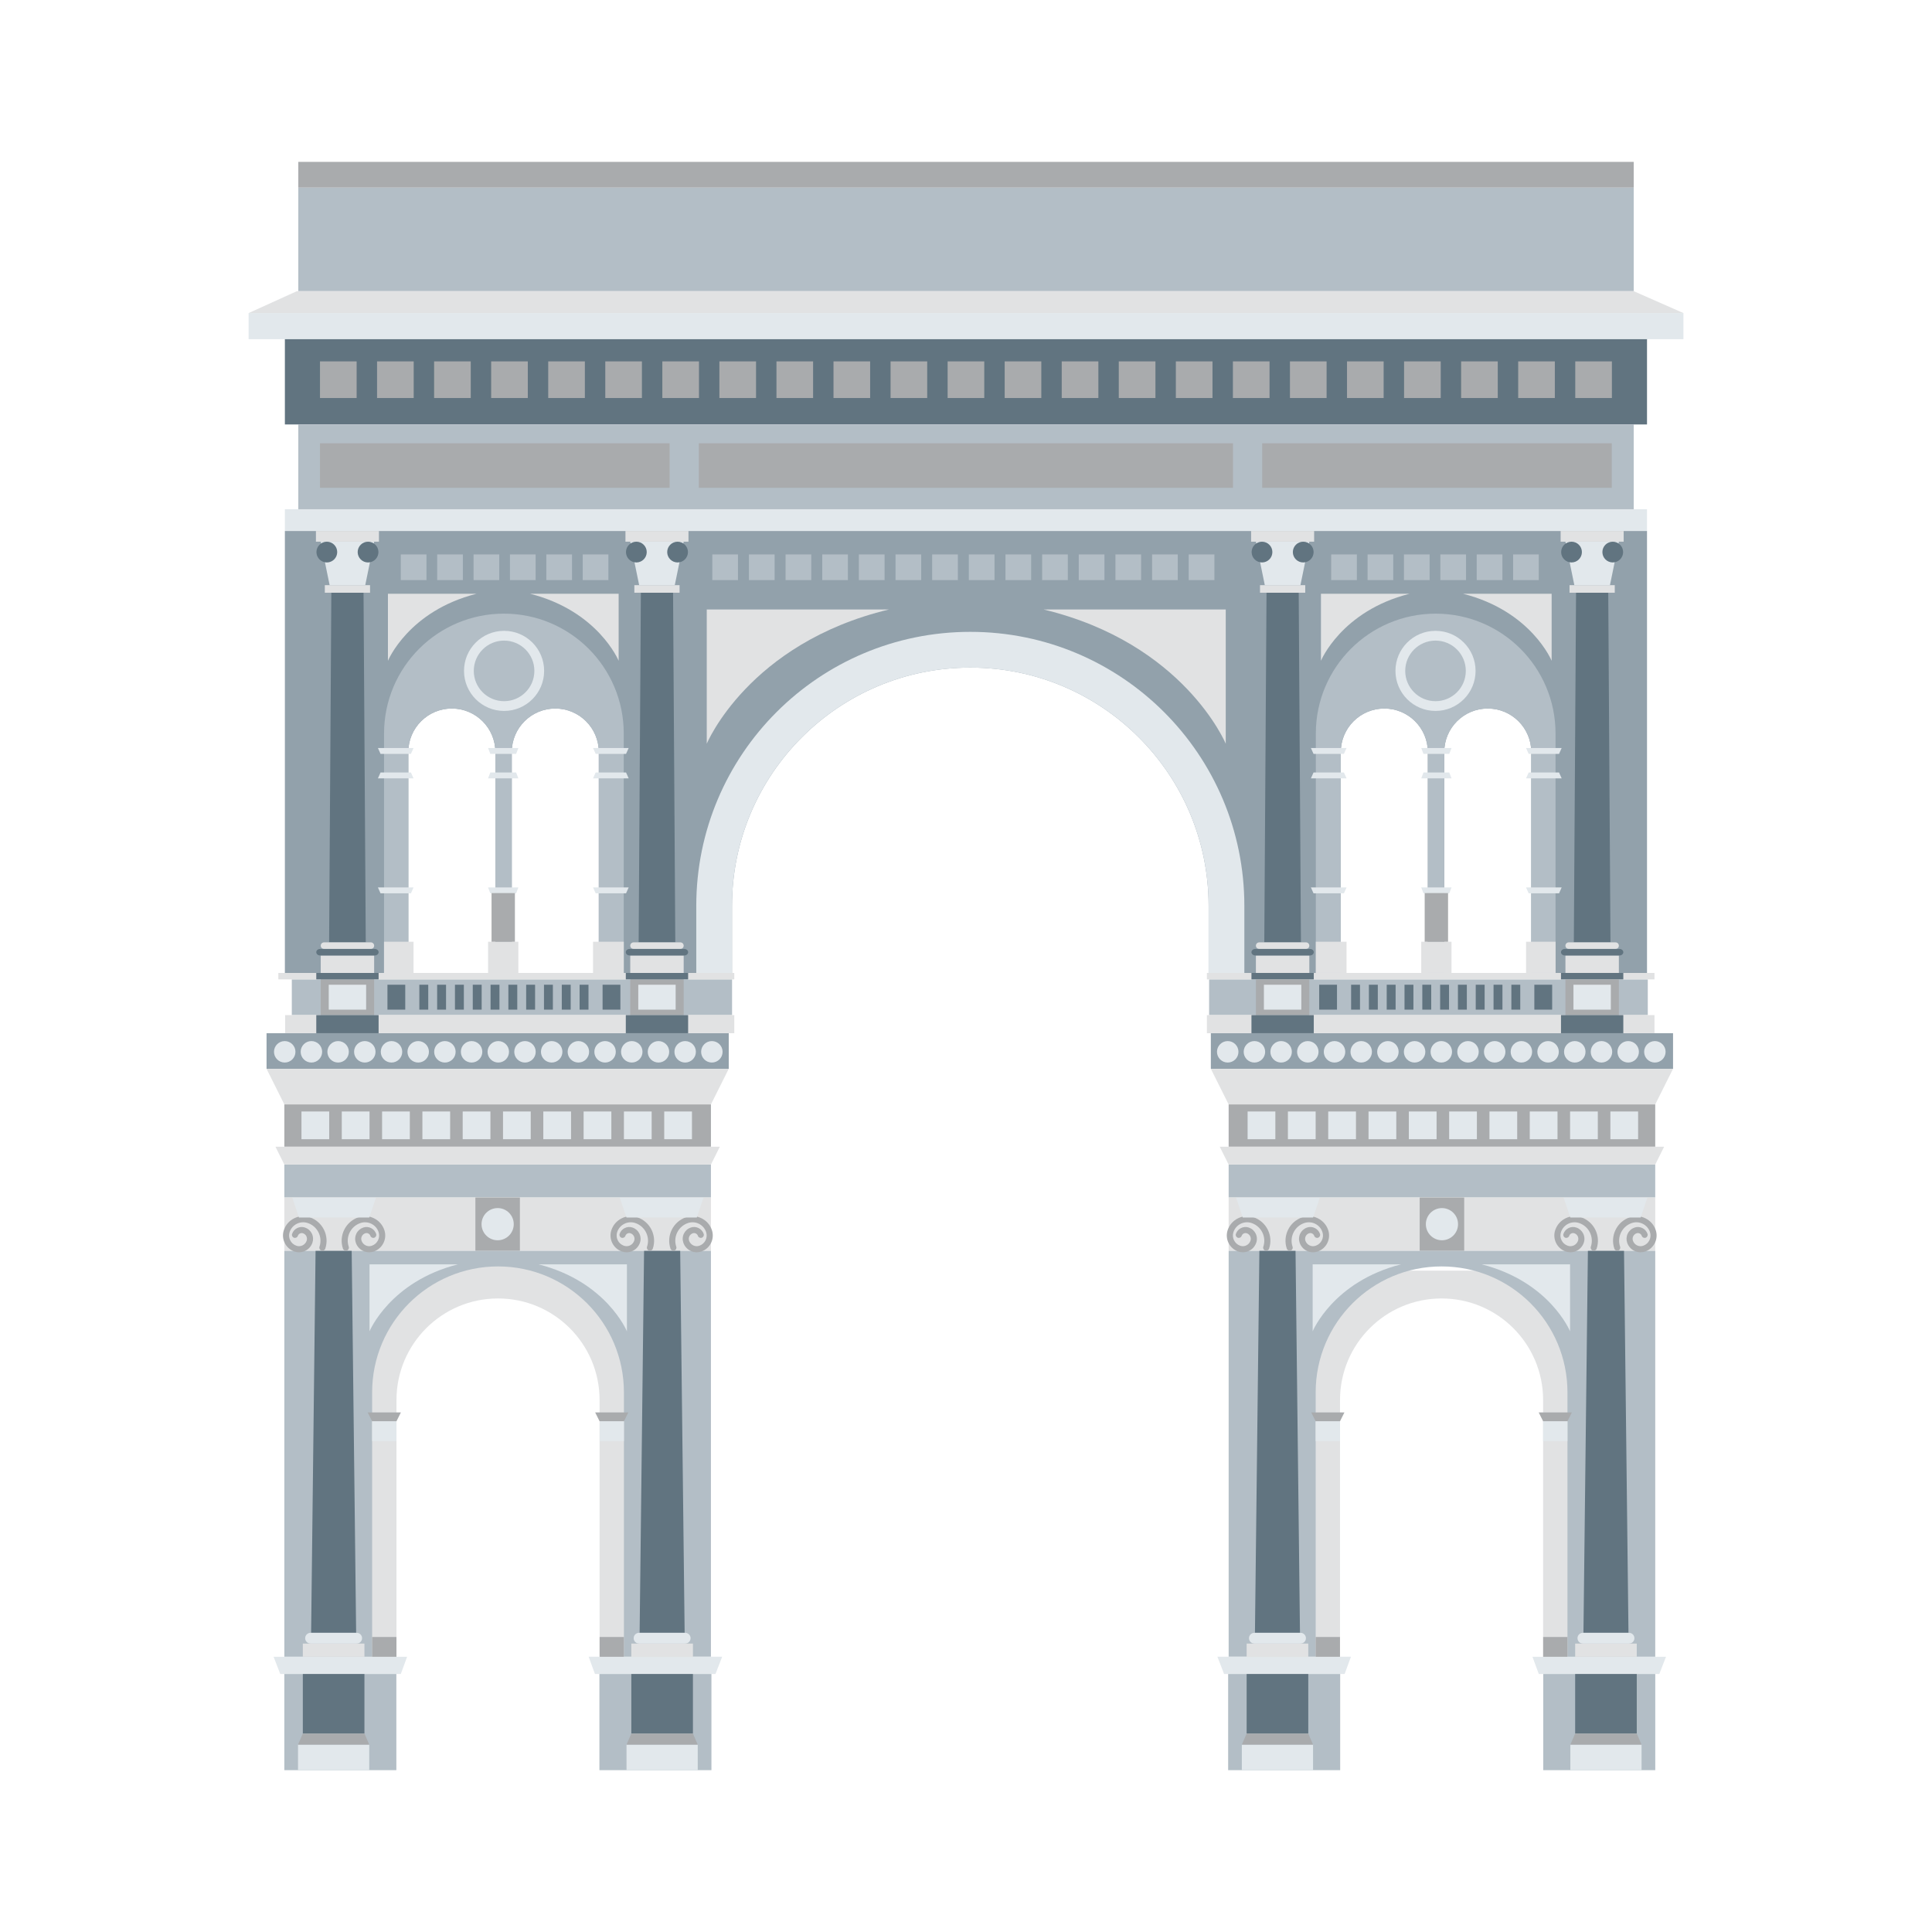 <?xml version="1.0" encoding="utf-8"?>
<!-- Generator: Adobe Illustrator 16.0.4, SVG Export Plug-In . SVG Version: 6.00 Build 0)  -->
<!DOCTYPE svg PUBLIC "-//W3C//DTD SVG 1.1//EN" "http://www.w3.org/Graphics/SVG/1.1/DTD/svg11.dtd">
<svg version="1.1" xmlns="http://www.w3.org/2000/svg" xmlns:xlink="http://www.w3.org/1999/xlink" x="0px" y="0px"
	 width="283.46px" height="283.46px" viewBox="0 0 283.46 283.46" enable-background="new 0 0 283.46 283.46" xml:space="preserve">
<rect fill="none" width="283.464" height="283.464"/>
<g>
	<path fill="#92A1AB" d="M41.797,77.905v64.844h18.111v-32.41c0-3.526,2.858-6.385,6.385-6.385c3.526,0,6.385,2.859,6.385,6.385
		v32.41h2.407v-32.41c0-3.526,2.859-6.385,6.385-6.385c3.526,0,6.385,2.859,6.385,6.385v32.41h19.545v-9.838
		c0-19.31,15.654-34.963,34.963-34.963s34.963,15.653,34.963,34.963v9.838h19.395v-32.41c0-3.526,2.857-6.385,6.384-6.385
		s6.385,2.859,6.385,6.385v32.41h2.408v-32.41c0-3.526,2.858-6.385,6.384-6.385c3.526,0,6.385,2.859,6.385,6.385v32.41h16.98V77.905
		H41.797z"/>
	<path fill="#E1E2E3" d="M87.969,243.071v-37.665c0-8.227-6.671-14.898-14.899-14.898s-14.899,6.672-14.899,14.898v37.675h-6.548
		v-58.042h41.242v58.523L87.969,243.071z"/>
	<rect x="43.767" y="27.521" fill="#B3BEC6" width="195.93" height="15.199"/>
	<rect x="43.767" y="23.75" fill="#A9ABAD" width="195.93" height="3.772"/>
	<rect x="36.474" y="45.934" fill="#E2E8EC" width="210.516" height="3.833"/>
	<rect x="41.797" y="49.766" fill="#617480" width="199.849" height="12.509"/>
	<rect x="41.797" y="74.716" fill="#E2E8EC" width="199.849" height="3.188"/>
	<rect x="43.767" y="62.275" fill="#B3BEC6" width="195.93" height="12.441"/>
	<polygon fill="#E1E2E3" points="246.99,45.934 36.474,45.934 43.559,42.721 239.697,42.721 	"/>
	<g>
		<rect x="46.949" y="53.021" fill="#A9ABAD" width="5.376" height="5.376"/>
		<rect x="46.949" y="65.04" fill="#A9ABAD" width="51.292" height="6.531"/>
		<rect x="185.189" y="65.04" fill="#A9ABAD" width="51.291" height="6.531"/>
		<rect x="102.528" y="65.04" fill="#A9ABAD" width="78.374" height="6.531"/>
		<rect x="55.32" y="53.021" fill="#A9ABAD" width="5.376" height="5.376"/>
		<rect x="63.692" y="53.021" fill="#A9ABAD" width="5.375" height="5.376"/>
		<rect x="72.063" y="53.021" fill="#A9ABAD" width="5.375" height="5.376"/>
		<rect x="80.435" y="53.021" fill="#A9ABAD" width="5.376" height="5.376"/>
		<rect x="88.806" y="53.021" fill="#A9ABAD" width="5.376" height="5.376"/>
		<rect x="97.178" y="53.021" fill="#A9ABAD" width="5.375" height="5.376"/>
		<rect x="105.548" y="53.021" fill="#A9ABAD" width="5.376" height="5.376"/>
		<rect x="113.92" y="53.021" fill="#A9ABAD" width="5.376" height="5.376"/>
		<rect x="122.291" y="53.021" fill="#A9ABAD" width="5.375" height="5.376"/>
		<rect x="130.663" y="53.021" fill="#A9ABAD" width="5.376" height="5.376"/>
		<rect x="139.034" y="53.021" fill="#A9ABAD" width="5.375" height="5.376"/>
		<rect x="147.404" y="53.021" fill="#A9ABAD" width="5.376" height="5.376"/>
		<rect x="155.775" y="53.021" fill="#A9ABAD" width="5.375" height="5.376"/>
		<rect x="164.146" y="53.021" fill="#A9ABAD" width="5.377" height="5.376"/>
		<rect x="172.518" y="53.021" fill="#A9ABAD" width="5.376" height="5.376"/>
		<rect x="180.889" y="53.021" fill="#A9ABAD" width="5.377" height="5.376"/>
		<rect x="189.259" y="53.021" fill="#A9ABAD" width="5.377" height="5.376"/>
		<rect x="197.632" y="53.021" fill="#A9ABAD" width="5.375" height="5.376"/>
		<rect x="206.003" y="53.021" fill="#A9ABAD" width="5.377" height="5.376"/>
		<rect x="214.375" y="53.021" fill="#A9ABAD" width="5.375" height="5.376"/>
		<rect x="222.746" y="53.021" fill="#A9ABAD" width="5.377" height="5.376"/>
		<rect x="231.119" y="53.021" fill="#A9ABAD" width="5.375" height="5.376"/>
	</g>
	<rect x="39.108" y="151.589" fill="#92A1AB" width="67.811" height="5.225"/>
	<polygon fill="#E1E2E3" points="104.307,162.039 41.719,162.039 39.108,156.814 106.919,156.814 	"/>
	<rect x="41.719" y="162.039" fill="#A9ABAD" width="62.588" height="6.205"/>
	<rect x="41.719" y="170.865" fill="#B3BEC6" width="62.588" height="4.832"/>
	<rect x="41.719" y="175.697" fill="#E1E2E3" width="62.588" height="7.825"/>
	<rect x="69.748" y="175.697" fill="#A9ABAD" width="6.532" height="7.825"/>
	<polygon fill="#E1E2E3" points="104.307,170.865 41.719,170.865 40.414,168.244 105.613,168.244 	"/>
	<polygon fill="#617480" points="53.664,138.263 48.288,138.263 48.614,86.964 53.337,86.964 	"/>
	<rect x="46.352" y="77.907" fill="#E1E2E3" width="9.247" height="1.567"/>
	<rect x="47.658" y="85.855" fill="#E1E2E3" width="6.635" height="1.109"/>
	<rect x="47.057" y="140.185" fill="#E1E2E3" width="7.837" height="2.566"/>
	<rect x="42.813" y="143.694" fill="#B3BEC6" width="64.594" height="5.238"/>
	<rect x="40.837" y="142.751" fill="#E1E2E3" width="66.896" height="0.942"/>
	<rect x="41.833" y="148.932" fill="#E1E2E3" width="65.9" height="2.657"/>
	<polygon fill="#E2E8EC" points="53.588,85.855 48.363,85.855 47.057,79.474 54.895,79.474 	"/>
	<g>
		<circle fill="#617480" cx="47.952" cy="81" r="1.523"/>
		<circle fill="#617480" cx="54" cy="81" r="1.523"/>
	</g>
	<path fill="#E1E2E3" d="M54.895,138.747c0,0.271-0.217,0.478-0.485,0.478h-6.866c-0.269,0-0.485-0.207-0.485-0.478l0,0
		c0-0.271,0.217-0.484,0.485-0.484h6.866C54.677,138.263,54.895,138.477,54.895,138.747L54.895,138.747z"/>
	<path fill="#617480" d="M55.548,139.704c0,0.27-0.254,0.481-0.566,0.481h-8.011c-0.313,0-0.567-0.211-0.567-0.481l0,0
		c0-0.271,0.254-0.479,0.567-0.479h8.011C55.294,139.225,55.548,139.433,55.548,139.704L55.548,139.704z"/>
	<g>
		<polygon fill="#617480" points="99.078,138.263 93.702,138.263 94.027,86.964 98.751,86.964 		"/>
		<rect x="91.766" y="77.907" fill="#E1E2E3" width="9.247" height="1.567"/>
		<rect x="93.071" y="85.855" fill="#E1E2E3" width="6.636" height="1.109"/>
		<rect x="92.471" y="140.185" fill="#E1E2E3" width="7.837" height="2.566"/>
		<rect x="92.471" y="143.694" fill="#A9ABAD" width="7.837" height="5.238"/>
		<rect x="93.646" y="144.478" fill="#E2E8EC" width="5.486" height="3.656"/>
		<polygon fill="#E2E8EC" points="99.002,85.855 93.777,85.855 92.471,79.474 100.308,79.474 		"/>
		<g>
			<circle fill="#617480" cx="93.365" cy="81" r="1.523"/>
			<circle fill="#617480" cx="99.413" cy="81" r="1.522"/>
		</g>
		<path fill="#E1E2E3" d="M100.308,138.747c0,0.271-0.217,0.478-0.485,0.478h-6.866c-0.269,0-0.486-0.207-0.486-0.478l0,0
			c0-0.271,0.217-0.484,0.486-0.484h6.866C100.091,138.263,100.308,138.477,100.308,138.747L100.308,138.747z"/>
		<path fill="#617480" d="M100.961,139.704c0,0.27-0.253,0.481-0.566,0.481h-8.011c-0.312,0-0.566-0.211-0.566-0.481l0,0
			c0-0.271,0.253-0.479,0.566-0.479h8.011C100.708,139.225,100.961,139.433,100.961,139.704L100.961,139.704z"/>
		<rect x="91.818" y="142.751" fill="#617480" width="9.144" height="0.942"/>
		<rect x="91.818" y="148.932" fill="#617480" width="9.144" height="2.657"/>
	</g>
	<g>
		<circle fill="#E2E8EC" cx="41.774" cy="154.32" r="1.574"/>
		<circle fill="#E2E8EC" cx="45.69" cy="154.32" r="1.575"/>
		<circle fill="#E2E8EC" cx="49.607" cy="154.32" r="1.574"/>
		<circle fill="#E2E8EC" cx="53.524" cy="154.32" r="1.574"/>
		<circle fill="#E2E8EC" cx="57.441" cy="154.32" r="1.574"/>
		<circle fill="#E2E8EC" cx="61.357" cy="154.32" r="1.574"/>
		<circle fill="#E2E8EC" cx="65.275" cy="154.32" r="1.574"/>
		<circle fill="#E2E8EC" cx="69.191" cy="154.32" r="1.574"/>
		<circle fill="#E2E8EC" cx="73.108" cy="154.32" r="1.574"/>
		<circle fill="#E2E8EC" cx="77.025" cy="154.32" r="1.574"/>
		<circle fill="#E2E8EC" cx="80.942" cy="154.32" r="1.574"/>
		<circle fill="#E2E8EC" cx="84.859" cy="154.32" r="1.574"/>
		<circle fill="#E2E8EC" cx="88.775" cy="154.32" r="1.574"/>
		<circle fill="#E2E8EC" cx="92.692" cy="154.32" r="1.574"/>
		<circle fill="#E2E8EC" cx="96.609" cy="154.32" r="1.574"/>
		<circle fill="#E2E8EC" cx="100.525" cy="154.32" r="1.574"/>
		<circle fill="#E2E8EC" cx="104.443" cy="154.32" r="1.574"/>
	</g>
	<g>
		<rect x="44.231" y="163.076" fill="#E2E8EC" width="4.071" height="4.068"/>
		<rect x="50.145" y="163.076" fill="#E2E8EC" width="4.071" height="4.068"/>
		<rect x="56.059" y="163.076" fill="#E2E8EC" width="4.07" height="4.068"/>
		<rect x="61.973" y="163.076" fill="#E2E8EC" width="4.07" height="4.068"/>
		<rect x="67.886" y="163.076" fill="#E2E8EC" width="4.07" height="4.068"/>
		<rect x="73.8" y="163.076" fill="#E2E8EC" width="4.07" height="4.068"/>
		<rect x="79.714" y="163.076" fill="#E2E8EC" width="4.07" height="4.068"/>
		<rect x="85.627" y="163.076" fill="#E2E8EC" width="4.07" height="4.068"/>
		<rect x="91.541" y="163.076" fill="#E2E8EC" width="4.07" height="4.068"/>
		<rect x="97.455" y="163.076" fill="#E2E8EC" width="4.07" height="4.068"/>
	</g>
	<path fill="#B3BEC6" d="M91.54,243.071v-38.792c0-10.201-8.27-18.471-18.47-18.471s-18.47,8.27-18.47,18.471v38.802h-12.88v-59.559
		h62.588v59.549H91.54z"/>
	<g>
		<polygon fill="#E2E8EC" points="58.804,245.607 41.12,245.607 40.141,243.081 59.729,243.081 		"/>
		<rect x="41.716" y="245.607" fill="#B3BEC6" width="16.436" height="14.107"/>
		<polygon fill="#617480" points="52.252,239.562 45.647,239.562 46.3,183.522 51.599,183.522 		"/>
		<path fill="#E2E8EC" d="M53.125,240.353c0,0.436-0.354,0.789-0.789,0.789h-6.774c-0.435,0-0.788-0.354-0.788-0.789l0,0
			c0-0.436,0.353-0.788,0.788-0.788h6.774C52.772,239.565,53.125,239.917,53.125,240.353L53.125,240.353z"/>
		<rect x="44.43" y="241.144" fill="#E1E2E3" width="9.039" height="1.937"/>
		<rect x="44.43" y="245.607" fill="#617480" width="9.039" height="8.736"/>
		<rect x="43.725" y="255.968" fill="#E2E8EC" width="10.449" height="3.746"/>
		<polygon fill="#A9ABAD" points="54.174,255.968 43.725,255.968 44.43,254.343 53.472,254.343 		"/>
		<g>
			<path fill="#A9ABAD" d="M43.873,183.734c-0.223,0-0.449-0.036-0.669-0.111c-1.296-0.439-1.994-1.854-1.555-3.15
				c0.256-0.76,0.793-1.371,1.511-1.725c0.717-0.354,1.53-0.409,2.288-0.15c1.896,0.645,2.915,2.71,2.273,4.605
				c-0.079,0.233-0.333,0.359-0.568,0.281c-0.232-0.08-0.359-0.334-0.279-0.568c0.485-1.431-0.284-2.986-1.713-3.473
				c-1.098-0.371-2.293,0.217-2.666,1.316c-0.282,0.829,0.166,1.734,0.996,2.016c0.301,0.104,0.621,0.083,0.905-0.058
				c0.283-0.141,0.495-0.382,0.598-0.683c0.073-0.216,0.057-0.447-0.043-0.655c-0.102-0.204-0.277-0.358-0.493-0.433
				c-0.151-0.05-0.313-0.039-0.457,0.031c-0.142,0.07-0.25,0.192-0.3,0.344c-0.081,0.233-0.333,0.359-0.567,0.278
				c-0.235-0.078-0.358-0.333-0.28-0.565c0.128-0.378,0.395-0.683,0.753-0.857c0.355-0.176,0.761-0.202,1.137-0.074
				c0.442,0.149,0.8,0.463,1.009,0.882c0.206,0.421,0.237,0.894,0.087,1.337c-0.178,0.527-0.55,0.951-1.048,1.197
				C44.501,183.663,44.188,183.734,43.873,183.734z"/>
		</g>
		<g>
			<path fill="#A9ABAD" d="M54.165,183.734c-0.314,0-0.625-0.071-0.916-0.215c-0.498-0.246-0.871-0.67-1.048-1.195
				c-0.15-0.445-0.119-0.918,0.088-1.339c0.207-0.419,0.565-0.732,1.01-0.882c0.375-0.13,0.779-0.102,1.137,0.074
				c0.356,0.175,0.625,0.479,0.752,0.857c0.08,0.232-0.046,0.487-0.28,0.565c-0.234,0.08-0.488-0.045-0.567-0.278
				c-0.05-0.151-0.158-0.273-0.301-0.344s-0.304-0.082-0.456-0.031c-0.218,0.074-0.393,0.229-0.495,0.433
				c-0.101,0.208-0.116,0.439-0.042,0.657c0.102,0.299,0.314,0.54,0.597,0.681c0.283,0.141,0.605,0.161,0.903,0.058
				c0.832-0.281,1.279-1.187,0.997-2.018c-0.372-1.098-1.569-1.686-2.664-1.314c-1.43,0.486-2.199,2.042-1.715,3.473
				c0.079,0.234-0.045,0.488-0.28,0.568c-0.233,0.078-0.486-0.048-0.566-0.281c-0.644-1.896,0.376-3.961,2.272-4.605
				c0.758-0.259,1.571-0.204,2.288,0.15c0.716,0.354,1.253,0.965,1.511,1.723c0.439,1.299-0.258,2.713-1.557,3.152
				C54.617,183.698,54.392,183.734,54.165,183.734z"/>
		</g>
		<polygon fill="#E2E8EC" points="54.176,178.629 43.864,178.629 42.885,175.739 55.156,175.739 		"/>
	</g>
	<g>
		<polygon fill="#E2E8EC" points="87.292,245.607 104.976,245.607 105.956,243.071 86.367,243.071 		"/>
		<rect x="87.945" y="245.607" fill="#B3BEC6" width="16.436" height="14.107"/>
		<polygon fill="#617480" points="93.844,239.562 100.449,239.562 99.796,183.522 94.497,183.522 		"/>
		<path fill="#E2E8EC" d="M92.97,240.353c0,0.436,0.354,0.789,0.789,0.789h6.774c0.436,0,0.789-0.354,0.789-0.789l0,0
			c0-0.436-0.353-0.788-0.789-0.788h-6.774C93.324,239.565,92.97,239.917,92.97,240.353L92.97,240.353z"/>
		<rect x="92.626" y="241.144" fill="#E1E2E3" width="9.04" height="1.959"/>
		<rect x="92.626" y="245.607" fill="#617480" width="9.04" height="8.736"/>
		<rect x="91.922" y="255.968" fill="#E2E8EC" width="10.449" height="3.746"/>
		<polygon fill="#A9ABAD" points="91.922,255.968 102.371,255.968 101.666,254.343 92.625,254.343 		"/>
		<g>
			<path fill="#A9ABAD" d="M102.223,183.734c0.223,0,0.45-0.036,0.669-0.111c1.296-0.439,1.995-1.854,1.555-3.15
				c-0.256-0.76-0.792-1.371-1.511-1.725c-0.717-0.354-1.531-0.409-2.288-0.15c-1.896,0.645-2.916,2.71-2.273,4.605
				c0.079,0.233,0.333,0.359,0.567,0.281c0.234-0.08,0.359-0.334,0.28-0.568c-0.485-1.431,0.283-2.986,1.713-3.473
				c1.098-0.371,2.292,0.217,2.665,1.316c0.282,0.829-0.165,1.734-0.995,2.016c-0.301,0.104-0.622,0.083-0.905-0.058
				c-0.283-0.141-0.495-0.382-0.598-0.683c-0.073-0.216-0.057-0.447,0.044-0.655c0.102-0.204,0.276-0.358,0.493-0.433
				c0.15-0.05,0.313-0.039,0.456,0.031c0.143,0.07,0.25,0.192,0.301,0.344c0.081,0.233,0.332,0.359,0.568,0.278
				c0.234-0.078,0.358-0.333,0.279-0.565c-0.128-0.378-0.396-0.683-0.753-0.857c-0.356-0.176-0.761-0.202-1.138-0.074
				c-0.441,0.149-0.8,0.463-1.007,0.882c-0.208,0.421-0.237,0.894-0.088,1.337c0.177,0.527,0.55,0.951,1.047,1.197
				C101.595,183.663,101.909,183.734,102.223,183.734z"/>
		</g>
		<g>
			<path fill="#A9ABAD" d="M91.931,183.734c0.314,0,0.625-0.071,0.917-0.215c0.498-0.246,0.87-0.67,1.047-1.195
				c0.151-0.445,0.12-0.918-0.087-1.339c-0.208-0.419-0.565-0.732-1.01-0.882c-0.374-0.13-0.778-0.102-1.136,0.074
				c-0.357,0.175-0.625,0.479-0.752,0.857c-0.08,0.232,0.046,0.487,0.28,0.565c0.233,0.08,0.488-0.045,0.567-0.278
				c0.05-0.151,0.158-0.273,0.301-0.344c0.143-0.07,0.304-0.082,0.456-0.031c0.217,0.074,0.392,0.229,0.494,0.433
				c0.1,0.208,0.116,0.439,0.042,0.657c-0.101,0.299-0.313,0.54-0.597,0.681c-0.284,0.141-0.605,0.161-0.904,0.058
				c-0.831-0.281-1.278-1.187-0.996-2.018c0.372-1.098,1.569-1.686,2.664-1.314c1.43,0.486,2.199,2.042,1.715,3.473
				c-0.08,0.234,0.045,0.488,0.279,0.568c0.234,0.078,0.486-0.048,0.566-0.281c0.644-1.896-0.376-3.961-2.273-4.605
				c-0.758-0.259-1.571-0.204-2.288,0.15c-0.717,0.354-1.254,0.965-1.511,1.723c-0.439,1.299,0.258,2.713,1.557,3.152
				C91.479,183.698,91.705,183.734,91.931,183.734z"/>
		</g>
		<polygon fill="#E2E8EC" points="91.92,178.629 102.231,178.629 103.211,175.739 90.94,175.739 		"/>
	</g>
	<path fill="#E2E8EC" d="M67.194,185.5H54.215v9.832C54.215,195.332,57.21,188.035,67.194,185.5z"/>
	<path fill="#E2E8EC" d="M79.002,185.5h12.979v9.832C91.981,195.332,88.987,188.035,79.002,185.5z"/>
	<g>
		<path fill="#E1E2E3" d="M69.897,87.12H56.918v9.83C56.918,96.95,59.913,89.654,69.897,87.12z"/>
		<path fill="#E1E2E3" d="M77.788,87.12h12.979v9.83C90.767,96.95,87.772,89.654,77.788,87.12z"/>
	</g>
	<polygon fill="#A9ABAD" points="58.165,208.535 54.601,208.535 53.947,207.228 58.818,207.228 	"/>
	<rect x="54.601" y="208.535" fill="#E2E8EC" width="3.564" height="2.903"/>
	<rect x="54.601" y="240.176" fill="#A9ABAD" width="3.564" height="2.904"/>
	<polygon fill="#A9ABAD" points="91.54,208.535 87.975,208.535 87.322,207.228 92.192,207.228 	"/>
	<rect x="87.975" y="208.535" fill="#E2E8EC" width="3.564" height="2.903"/>
	<rect x="87.975" y="240.176" fill="#A9ABAD" width="3.564" height="2.904"/>
	<circle fill="#E2E8EC" cx="73.014" cy="179.609" r="2.362"/>
	<g>
		<rect x="58.804" y="81.346" fill="#B3BEC6" width="3.768" height="3.768"/>
		<rect x="64.143" y="81.346" fill="#B3BEC6" width="3.768" height="3.768"/>
		<rect x="69.481" y="81.346" fill="#B3BEC6" width="3.769" height="3.768"/>
		<rect x="74.819" y="81.346" fill="#B3BEC6" width="3.768" height="3.768"/>
		<rect x="80.158" y="81.346" fill="#B3BEC6" width="3.768" height="3.768"/>
		<rect x="85.496" y="81.346" fill="#B3BEC6" width="3.768" height="3.768"/>
	</g>
	<g>
		<rect x="104.506" y="81.346" fill="#B3BEC6" width="3.768" height="3.768"/>
		<rect x="109.883" y="81.346" fill="#B3BEC6" width="3.768" height="3.768"/>
		<rect x="115.259" y="81.346" fill="#B3BEC6" width="3.768" height="3.768"/>
		<rect x="120.637" y="81.346" fill="#B3BEC6" width="3.767" height="3.768"/>
		<rect x="126.012" y="81.346" fill="#B3BEC6" width="3.769" height="3.768"/>
		<rect x="131.39" y="81.346" fill="#B3BEC6" width="3.768" height="3.768"/>
		<rect x="136.767" y="81.346" fill="#B3BEC6" width="3.769" height="3.768"/>
		<rect x="142.145" y="81.346" fill="#B3BEC6" width="3.769" height="3.768"/>
		<rect x="147.522" y="81.346" fill="#B3BEC6" width="3.769" height="3.768"/>
		<rect x="152.9" y="81.346" fill="#B3BEC6" width="3.767" height="3.768"/>
		<rect x="158.275" y="81.346" fill="#B3BEC6" width="3.769" height="3.768"/>
		<rect x="163.654" y="81.346" fill="#B3BEC6" width="3.767" height="3.768"/>
		<rect x="169.031" y="81.346" fill="#B3BEC6" width="3.768" height="3.768"/>
		<rect x="174.406" y="81.346" fill="#B3BEC6" width="3.77" height="3.768"/>
	</g>
	<path fill="#B3BEC6" d="M87.854,142.751v-32.412c0-3.526-2.859-6.385-6.385-6.385c-3.526,0-6.385,2.859-6.385,6.385v32.412h-2.407
		v-32.412c0-3.526-2.859-6.385-6.385-6.385c-3.526,0-6.385,2.859-6.385,6.385v32.412h-3.559v-35.133
		c0-9.712,7.873-17.585,17.584-17.585c9.712,0,17.584,7.873,17.584,17.585v35.133H87.854z"/>
	<path fill="#E2E8EC" d="M73.958,92.554c-3.247,0-5.878,2.631-5.878,5.877s2.631,5.877,5.878,5.877c3.245,0,5.877-2.631,5.877-5.877
		S77.203,92.554,73.958,92.554z M73.958,102.876c-2.455,0-4.445-1.99-4.445-4.444c0-2.454,1.99-4.444,4.445-4.444
		c2.454,0,4.444,1.99,4.444,4.444C78.401,100.886,76.412,102.876,73.958,102.876z"/>
	<rect x="71.611" y="138.17" fill="#E1E2E3" width="4.442" height="4.581"/>
	<polygon fill="#E2E8EC" points="75.726,131.067 71.938,131.067 71.611,130.206 76.053,130.206 	"/>
	<polygon fill="#E2E8EC" points="75.726,110.607 71.938,110.607 71.611,109.747 76.053,109.747 	"/>
	<polygon fill="#E2E8EC" points="75.726,113.338 71.938,113.338 71.611,114.198 76.053,114.198 	"/>
	<rect x="72.119" y="131.031" fill="#A9ABAD" width="3.427" height="7.139"/>
	<rect x="56.34" y="138.17" fill="#E1E2E3" width="4.333" height="4.581"/>
	<polygon fill="#E2E8EC" points="60.289,131.067 55.832,131.067 55.448,130.206 60.673,130.206 	"/>
	<polygon fill="#E2E8EC" points="60.289,110.607 55.832,110.607 55.448,109.747 60.673,109.747 	"/>
	<polygon fill="#E2E8EC" points="60.289,113.338 55.832,113.338 55.448,114.198 60.673,114.198 	"/>
	<rect x="87.012" y="138.17" fill="#E1E2E3" width="4.509" height="4.581"/>
	<polygon fill="#E2E8EC" points="91.853,131.067 87.396,131.067 87.012,130.206 92.237,130.206 	"/>
	<polygon fill="#E2E8EC" points="91.853,110.607 87.396,110.607 87.012,109.747 92.237,109.747 	"/>
	<polygon fill="#E2E8EC" points="91.853,113.338 87.396,113.338 87.012,114.198 92.237,114.198 	"/>
	<rect x="177.653" y="151.589" fill="#92A1AB" width="67.813" height="5.225"/>
	<polygon fill="#E1E2E3" points="180.265,162.039 242.853,162.039 245.466,156.814 177.653,156.814 	"/>
	<rect x="180.265" y="162.039" fill="#A9ABAD" width="62.588" height="6.205"/>
	<rect x="180.265" y="170.865" fill="#B3BEC6" width="62.588" height="4.832"/>
	<rect x="180.265" y="175.697" fill="#E1E2E3" width="62.588" height="7.825"/>
	<rect x="208.294" y="175.697" fill="#A9ABAD" width="6.531" height="7.825"/>
	<polygon fill="#E1E2E3" points="180.265,170.865 242.853,170.865 244.16,168.244 178.957,168.244 	"/>
	<g>
		<polygon fill="#617480" points="230.91,138.263 236.285,138.263 235.959,86.964 231.236,86.964 		"/>
		<rect x="228.974" y="77.907" fill="#E1E2E3" width="9.248" height="1.567"/>
		<rect x="230.28" y="85.855" fill="#E1E2E3" width="6.636" height="1.109"/>
		<rect x="229.679" y="140.185" fill="#E1E2E3" width="7.838" height="2.564"/>
		<rect x="177.4" y="143.694" fill="#B3BEC6" width="64.36" height="5.238"/>
		<rect x="177.075" y="142.75" fill="#E1E2E3" width="65.667" height="0.944"/>
		<rect x="177.075" y="148.932" fill="#E1E2E3" width="65.667" height="2.657"/>
		<polygon fill="#E2E8EC" points="230.985,85.855 236.21,85.855 237.517,79.474 229.679,79.474 		"/>
		<g>
			<circle fill="#617480" cx="236.621" cy="81" r="1.521"/>
			<circle fill="#617480" cx="230.573" cy="81" r="1.522"/>
		</g>
		<path fill="#E1E2E3" d="M229.679,138.747c0,0.271,0.218,0.478,0.484,0.478h6.866c0.269,0,0.487-0.207,0.487-0.478l0,0
			c0-0.271-0.219-0.484-0.487-0.484h-6.866C229.897,138.263,229.679,138.477,229.679,138.747L229.679,138.747z"/>
		<path fill="#617480" d="M229.027,139.704c0,0.27,0.253,0.481,0.566,0.481h8.01c0.312,0,0.566-0.211,0.566-0.481l0,0
			c0-0.271-0.254-0.479-0.566-0.479h-8.01C229.28,139.225,229.027,139.433,229.027,139.704L229.027,139.704z"/>
		<g>
			<rect x="225.116" y="144.478" fill="#617480" width="2.614" height="3.656"/>
			<g>
				<rect x="221.744" y="144.478" fill="#617480" width="1.305" height="3.656"/>
				<rect x="219.13" y="144.478" fill="#617480" width="1.306" height="3.656"/>
				<rect x="216.518" y="144.478" fill="#617480" width="1.306" height="3.656"/>
				<rect x="213.906" y="144.478" fill="#617480" width="1.307" height="3.656"/>
				<rect x="211.294" y="144.478" fill="#617480" width="1.306" height="3.656"/>
				<rect x="208.68" y="144.478" fill="#617480" width="1.306" height="3.656"/>
				<rect x="206.068" y="144.478" fill="#617480" width="1.307" height="3.656"/>
				<rect x="203.456" y="144.478" fill="#617480" width="1.306" height="3.656"/>
				<rect x="200.843" y="144.478" fill="#617480" width="1.307" height="3.656"/>
				<rect x="198.232" y="144.478" fill="#617480" width="1.304" height="3.656"/>
			</g>
			<rect x="193.55" y="144.478" fill="#617480" width="2.612" height="3.656"/>
		</g>
		<rect x="229.027" y="142.75" fill="#617480" width="9.143" height="0.944"/>
		<rect x="229.679" y="143.694" fill="#A9ABAD" width="7.838" height="5.238"/>
		<rect x="230.855" y="144.478" fill="#E2E8EC" width="5.486" height="3.656"/>
		<rect x="229.027" y="148.932" fill="#617480" width="9.143" height="2.657"/>
	</g>
	<g>
		<polygon fill="#617480" points="185.495,138.263 190.872,138.263 190.544,86.964 185.822,86.964 		"/>
		<rect x="183.559" y="77.907" fill="#E1E2E3" width="9.248" height="1.567"/>
		<rect x="184.867" y="85.855" fill="#E1E2E3" width="6.635" height="1.109"/>
		<rect x="184.264" y="140.185" fill="#E1E2E3" width="7.838" height="2.564"/>
		<polygon fill="#E2E8EC" points="185.57,85.855 190.798,85.855 192.102,79.474 184.264,79.474 		"/>
		<g>
			<circle fill="#617480" cx="191.208" cy="81" r="1.523"/>
			<circle fill="#617480" cx="185.159" cy="81" r="1.522"/>
		</g>
		<path fill="#E1E2E3" d="M184.264,138.747c0,0.271,0.216,0.478,0.485,0.478h6.867c0.268,0,0.485-0.207,0.485-0.478l0,0
			c0-0.271-0.218-0.484-0.485-0.484h-6.867C184.48,138.263,184.264,138.477,184.264,138.747L184.264,138.747z"/>
		<path fill="#617480" d="M183.612,139.704c0,0.27,0.253,0.481,0.565,0.481h8.013c0.313,0,0.565-0.211,0.565-0.481l0,0
			c0-0.271-0.252-0.479-0.565-0.479h-8.013C183.865,139.225,183.612,139.433,183.612,139.704L183.612,139.704z"/>
		<rect x="183.612" y="142.75" fill="#617480" width="9.144" height="0.944"/>
		<rect x="184.264" y="143.694" fill="#A9ABAD" width="7.838" height="5.238"/>
		<rect x="185.44" y="144.478" fill="#E2E8EC" width="5.487" height="3.656"/>
		<rect x="183.612" y="148.932" fill="#617480" width="9.144" height="2.657"/>
	</g>
	<g>
		<circle fill="#E2E8EC" cx="242.8" cy="154.32" r="1.574"/>
		<circle fill="#E2E8EC" cx="238.884" cy="154.32" r="1.574"/>
		<circle fill="#E2E8EC" cx="234.966" cy="154.32" r="1.575"/>
		<circle fill="#E2E8EC" cx="231.05" cy="154.32" r="1.575"/>
		<circle fill="#E2E8EC" cx="227.132" cy="154.32" r="1.574"/>
		<circle fill="#E2E8EC" cx="223.216" cy="154.32" r="1.574"/>
		<circle fill="#E2E8EC" cx="219.299" cy="154.32" r="1.575"/>
		<circle fill="#E2E8EC" cx="215.383" cy="154.32" r="1.575"/>
		<circle fill="#E2E8EC" cx="211.466" cy="154.32" r="1.575"/>
		<circle fill="#E2E8EC" cx="207.548" cy="154.32" r="1.574"/>
		<circle fill="#E2E8EC" cx="203.632" cy="154.32" r="1.574"/>
		<circle fill="#E2E8EC" cx="199.716" cy="154.32" r="1.574"/>
		<circle fill="#E2E8EC" cx="195.799" cy="154.32" r="1.575"/>
		<circle fill="#E2E8EC" cx="191.881" cy="154.32" r="1.574"/>
		<circle fill="#E2E8EC" cx="187.964" cy="154.32" r="1.575"/>
		<path fill="#E2E8EC" d="M182.472,154.32c0,0.87,0.705,1.574,1.576,1.574c0.867,0,1.574-0.704,1.574-1.574
			s-0.707-1.575-1.574-1.575C183.177,152.745,182.472,153.45,182.472,154.32z"/>
		<circle fill="#E2E8EC" cx="180.129" cy="154.32" r="1.575"/>
	</g>
	<g>
		<rect x="236.273" y="163.076" fill="#E2E8EC" width="4.068" height="4.068"/>
		<rect x="230.359" y="163.076" fill="#E2E8EC" width="4.069" height="4.068"/>
		<rect x="224.444" y="163.076" fill="#E2E8EC" width="4.071" height="4.068"/>
		<rect x="218.531" y="163.076" fill="#E2E8EC" width="4.069" height="4.068"/>
		<rect x="212.618" y="163.076" fill="#E2E8EC" width="4.069" height="4.068"/>
		<rect x="206.703" y="163.076" fill="#E2E8EC" width="4.07" height="4.068"/>
		<rect x="200.789" y="163.076" fill="#E2E8EC" width="4.072" height="4.068"/>
		<rect x="194.876" y="163.076" fill="#E2E8EC" width="4.07" height="4.068"/>
		<rect x="188.96" y="163.076" fill="#E2E8EC" width="4.071" height="4.068"/>
		<rect x="183.047" y="163.076" fill="#E2E8EC" width="4.071" height="4.068"/>
	</g>
	<path fill="#E1E2E3" d="M226.402,243.081v-37.675c0-8.227-6.669-14.898-14.898-14.898c-8.229,0-14.899,6.672-14.899,14.898v37.665
		h-5.82v-56.649h41.472v56.678L226.402,243.081z"/>
	<path fill="#B3BEC6" d="M193.034,243.071v-38.792c0-10.201,8.269-18.471,18.47-18.471c10.2,0,18.471,8.27,18.471,18.471v38.802
		h12.879v-59.559h-62.588v59.549H193.034z"/>
	<g>
		<polygon fill="#E2E8EC" points="225.769,245.607 243.453,245.607 244.432,243.081 224.843,243.081 		"/>
		<rect x="226.421" y="245.607" fill="#B3BEC6" width="16.436" height="14.107"/>
		<polygon fill="#617480" points="232.321,239.562 238.927,239.562 238.273,183.522 232.974,183.522 		"/>
		<path fill="#E2E8EC" d="M231.447,240.353c0,0.436,0.354,0.789,0.789,0.789h6.775c0.436,0,0.789-0.354,0.789-0.789l0,0
			c0-0.436-0.354-0.788-0.789-0.788h-6.775C231.8,239.565,231.447,239.917,231.447,240.353L231.447,240.353z"/>
		<rect x="231.105" y="241.144" fill="#E1E2E3" width="9.038" height="1.937"/>
		<rect x="231.105" y="245.607" fill="#617480" width="9.038" height="8.736"/>
		<rect x="230.4" y="255.968" fill="#E2E8EC" width="10.448" height="3.746"/>
		<polygon fill="#A9ABAD" points="230.4,255.968 240.848,255.968 240.143,254.343 231.103,254.343 		"/>
		<g>
			<path fill="#A9ABAD" d="M240.701,183.734c0.223,0,0.449-0.036,0.67-0.111c1.295-0.439,1.994-1.854,1.553-3.15
				c-0.254-0.76-0.792-1.371-1.51-1.725c-0.717-0.354-1.531-0.409-2.288-0.15c-1.897,0.645-2.915,2.71-2.272,4.605
				c0.08,0.233,0.334,0.359,0.567,0.281c0.233-0.08,0.358-0.334,0.279-0.568c-0.485-1.431,0.284-2.986,1.712-3.473
				c1.099-0.371,2.294,0.217,2.667,1.316c0.281,0.829-0.165,1.734-0.997,2.016c-0.301,0.104-0.62,0.083-0.903-0.058
				c-0.284-0.141-0.495-0.382-0.598-0.683c-0.073-0.216-0.058-0.447,0.042-0.655c0.104-0.204,0.277-0.358,0.496-0.433
				c0.149-0.05,0.312-0.039,0.455,0.031s0.25,0.192,0.301,0.344c0.08,0.233,0.332,0.359,0.567,0.278
				c0.233-0.078,0.356-0.333,0.28-0.565c-0.129-0.378-0.396-0.683-0.755-0.857c-0.354-0.176-0.761-0.202-1.138-0.074
				c-0.44,0.149-0.799,0.463-1.007,0.882c-0.207,0.421-0.237,0.894-0.089,1.337c0.179,0.527,0.551,0.951,1.049,1.197
				C240.073,183.663,240.386,183.734,240.701,183.734z"/>
		</g>
		<g>
			<path fill="#A9ABAD" d="M230.408,183.734c0.315,0,0.627-0.071,0.916-0.215c0.498-0.246,0.871-0.67,1.048-1.195
				c0.151-0.445,0.12-0.918-0.088-1.339c-0.207-0.419-0.563-0.732-1.009-0.882c-0.375-0.13-0.779-0.102-1.137,0.074
				c-0.355,0.175-0.627,0.479-0.753,0.857c-0.079,0.232,0.046,0.487,0.279,0.565c0.233,0.08,0.489-0.045,0.567-0.278
				c0.05-0.151,0.158-0.273,0.301-0.344s0.305-0.082,0.457-0.031c0.217,0.074,0.393,0.229,0.494,0.433
				c0.101,0.208,0.116,0.439,0.043,0.657c-0.103,0.299-0.315,0.54-0.598,0.681c-0.283,0.141-0.605,0.161-0.904,0.058
				c-0.831-0.281-1.277-1.187-0.996-2.018c0.371-1.098,1.569-1.686,2.664-1.314c1.43,0.486,2.197,2.042,1.715,3.473
				c-0.08,0.234,0.045,0.488,0.279,0.568c0.233,0.078,0.486-0.048,0.567-0.281c0.644-1.896-0.378-3.961-2.272-4.605
				c-0.76-0.259-1.572-0.204-2.289,0.15c-0.715,0.354-1.254,0.965-1.512,1.723c-0.438,1.299,0.258,2.713,1.558,3.152
				C229.957,183.698,230.183,183.734,230.408,183.734z"/>
		</g>
		<polygon fill="#E2E8EC" points="230.398,178.629 240.708,178.629 241.69,175.739 229.418,175.739 		"/>
	</g>
	<g>
		<polygon fill="#E2E8EC" points="197.283,245.607 179.595,245.607 178.617,243.071 198.207,243.071 		"/>
		<rect x="180.191" y="245.607" fill="#B3BEC6" width="16.438" height="14.107"/>
		<polygon fill="#617480" points="190.731,239.562 184.124,239.562 184.775,183.522 190.078,183.522 		"/>
		<path fill="#E2E8EC" d="M191.603,240.353c0,0.436-0.354,0.789-0.787,0.789h-6.777c-0.436,0-0.789-0.354-0.789-0.789l0,0
			c0-0.436,0.354-0.788,0.789-0.788h6.777C191.25,239.565,191.603,239.917,191.603,240.353L191.603,240.353z"/>
		<rect x="182.906" y="241.144" fill="#E1E2E3" width="9.041" height="1.959"/>
		<rect x="182.906" y="245.607" fill="#617480" width="9.041" height="8.736"/>
		<rect x="182.201" y="255.968" fill="#E2E8EC" width="10.449" height="3.746"/>
		<polygon fill="#A9ABAD" points="192.65,255.968 182.201,255.968 182.906,254.343 191.949,254.343 		"/>
		<g>
			<path fill="#A9ABAD" d="M182.349,183.734c-0.223,0-0.449-0.036-0.669-0.111c-1.298-0.439-1.995-1.854-1.556-3.15
				c0.256-0.76,0.795-1.371,1.512-1.725c0.717-0.354,1.531-0.409,2.289-0.15c1.895,0.645,2.916,2.71,2.272,4.605
				c-0.079,0.233-0.333,0.359-0.567,0.281c-0.232-0.08-0.359-0.334-0.28-0.568c0.485-1.431-0.284-2.986-1.714-3.473
				c-1.099-0.371-2.292,0.217-2.664,1.316c-0.283,0.829,0.164,1.734,0.994,2.016c0.303,0.104,0.623,0.083,0.905-0.058
				c0.285-0.141,0.496-0.382,0.598-0.683c0.074-0.216,0.058-0.447-0.044-0.655c-0.102-0.204-0.275-0.358-0.492-0.433
				c-0.15-0.05-0.314-0.039-0.457,0.031s-0.25,0.192-0.301,0.344c-0.08,0.233-0.332,0.359-0.567,0.278
				c-0.233-0.078-0.358-0.333-0.279-0.565c0.128-0.378,0.396-0.683,0.752-0.857c0.356-0.176,0.761-0.202,1.14-0.074
				c0.441,0.149,0.799,0.463,1.007,0.882c0.208,0.421,0.239,0.894,0.088,1.337c-0.178,0.527-0.55,0.951-1.048,1.197
				C182.977,183.663,182.663,183.734,182.349,183.734z"/>
		</g>
		<g>
			<path fill="#A9ABAD" d="M192.644,183.734c-0.315,0-0.627-0.071-0.918-0.215c-0.498-0.246-0.87-0.67-1.048-1.195
				c-0.149-0.445-0.118-0.918,0.088-1.339c0.208-0.419,0.565-0.732,1.009-0.882c0.377-0.13,0.781-0.102,1.138,0.074
				c0.356,0.175,0.626,0.479,0.752,0.857c0.081,0.232-0.046,0.487-0.279,0.565c-0.233,0.08-0.487-0.045-0.565-0.278
				c-0.052-0.151-0.158-0.273-0.303-0.344c-0.143-0.07-0.305-0.082-0.455-0.031c-0.219,0.074-0.393,0.229-0.494,0.433
				c-0.102,0.208-0.116,0.439-0.043,0.657c0.103,0.299,0.313,0.54,0.598,0.681c0.281,0.141,0.605,0.161,0.904,0.058
				c0.831-0.281,1.277-1.187,0.994-2.018c-0.37-1.098-1.567-1.686-2.662-1.314c-1.43,0.486-2.199,2.042-1.716,3.473
				c0.081,0.234-0.046,0.488-0.28,0.568c-0.233,0.078-0.486-0.048-0.565-0.281c-0.644-1.896,0.376-3.961,2.272-4.605
				c0.758-0.259,1.57-0.204,2.287,0.15c0.717,0.354,1.256,0.965,1.512,1.723c0.439,1.299-0.256,2.713-1.557,3.152
				C193.093,183.698,192.869,183.734,192.644,183.734z"/>
		</g>
		<polygon fill="#E2E8EC" points="192.654,178.629 182.341,178.629 181.362,175.739 193.633,175.739 		"/>
	</g>
	<path fill="#E2E8EC" d="M217.379,185.5h12.979v9.832C230.359,195.332,227.364,188.035,217.379,185.5z"/>
	<path fill="#E2E8EC" d="M205.57,185.5h-12.979v9.832C192.591,195.332,195.585,188.035,205.57,185.5z"/>
	<g>
		<path fill="#E1E2E3" d="M214.675,87.12h12.98v9.83C227.656,96.95,224.66,89.654,214.675,87.12z"/>
		<path fill="#E1E2E3" d="M206.787,87.12h-12.979v9.83C193.807,96.95,196.802,89.654,206.787,87.12z"/>
	</g>
	<polygon fill="#A9ABAD" points="226.41,208.535 229.972,208.535 230.626,207.228 225.755,207.228 	"/>
	<rect x="226.41" y="208.535" fill="#E2E8EC" width="3.562" height="2.903"/>
	<rect x="226.41" y="240.176" fill="#A9ABAD" width="3.562" height="2.904"/>
	<polygon fill="#A9ABAD" points="193.034,208.535 196.599,208.535 197.252,207.228 192.381,207.228 	"/>
	<rect x="193.034" y="208.535" fill="#E2E8EC" width="3.565" height="2.903"/>
	<rect x="193.034" y="240.176" fill="#A9ABAD" width="3.565" height="2.904"/>
	<circle fill="#E2E8EC" cx="211.56" cy="179.609" r="2.361"/>
	<g>
		<rect x="222.002" y="81.346" fill="#B3BEC6" width="3.765" height="3.768"/>
		<rect x="216.662" y="81.346" fill="#B3BEC6" width="3.77" height="3.768"/>
		<rect x="211.326" y="81.346" fill="#B3BEC6" width="3.767" height="3.768"/>
		<rect x="205.986" y="81.346" fill="#B3BEC6" width="3.768" height="3.768"/>
		<rect x="200.648" y="81.346" fill="#B3BEC6" width="3.768" height="3.768"/>
		<rect x="195.308" y="81.346" fill="#B3BEC6" width="3.77" height="3.768"/>
	</g>
	<g>
		<path fill="#B3BEC6" d="M196.72,142.75v-32.41c0-3.526,2.857-6.385,6.384-6.385s6.385,2.859,6.385,6.385v32.41h2.408v-32.41
			c0-3.526,2.858-6.385,6.384-6.385c3.526,0,6.385,2.859,6.385,6.385v32.41h3.56v-35.131c0-9.712-7.873-17.585-17.585-17.585
			s-17.584,7.873-17.584,17.585v35.131H196.72z"/>
		<path fill="#E2E8EC" d="M210.617,92.554c-3.246,0-5.878,2.631-5.878,5.877s2.632,5.877,5.878,5.877
			c3.247,0,5.877-2.631,5.877-5.877S213.864,92.554,210.617,92.554z M210.617,102.876c-2.455,0-4.445-1.99-4.445-4.444
			c0-2.454,1.99-4.444,4.445-4.444c2.454,0,4.444,1.99,4.444,4.444C215.061,100.886,213.071,102.876,210.617,102.876z"/>
		<rect x="208.522" y="138.17" fill="#E1E2E3" width="4.44" height="4.579"/>
		<polygon fill="#E2E8EC" points="208.849,131.067 212.636,131.067 212.962,130.206 208.522,130.206 		"/>
		<polygon fill="#E2E8EC" points="208.849,110.607 212.636,110.607 212.962,109.747 208.522,109.747 		"/>
		<polygon fill="#E2E8EC" points="208.849,113.338 212.636,113.338 212.962,114.198 208.522,114.198 		"/>
		<rect x="209.028" y="131.031" fill="#A9ABAD" width="3.428" height="7.139"/>
		<rect x="223.901" y="138.17" fill="#E1E2E3" width="4.333" height="4.579"/>
		<polygon fill="#E2E8EC" points="224.285,131.067 228.742,131.067 229.125,130.206 223.901,130.206 		"/>
		<polygon fill="#E2E8EC" points="224.285,110.607 228.742,110.607 229.125,109.747 223.901,109.747 		"/>
		<polygon fill="#E2E8EC" points="224.285,113.338 228.742,113.338 229.125,114.198 223.901,114.198 		"/>
		<rect x="193.053" y="138.17" fill="#E1E2E3" width="4.509" height="4.579"/>
		<polygon fill="#E2E8EC" points="192.72,131.067 197.179,131.067 197.562,130.206 192.335,130.206 		"/>
		<polygon fill="#E2E8EC" points="192.72,110.607 197.179,110.607 197.562,109.747 192.335,109.747 		"/>
		<polygon fill="#E2E8EC" points="192.72,113.338 197.179,113.338 197.562,114.198 192.335,114.198 		"/>
	</g>
	<path fill="#E2E8EC" d="M177.326,142.75v-9.838c0-19.31-15.653-34.963-34.963-34.963s-34.963,15.653-34.963,34.963v9.84h-5.244
		v-9.84c0-22.207,18-40.208,40.207-40.208c22.205,0,40.207,18.001,40.207,40.208v9.838H177.326z"/>
	<path fill="#E1E2E3" d="M130.419,89.424h-26.725v19.699C103.694,109.123,109.799,94.377,130.419,89.424z"/>
	<path fill="#E1E2E3" d="M153.114,89.424h26.726v19.699C179.839,109.123,173.735,94.377,153.114,89.424z"/>
	<g>
		<rect x="56.845" y="144.478" fill="#617480" width="2.612" height="3.656"/>
		<g>
			<rect x="61.525" y="144.478" fill="#617480" width="1.306" height="3.656"/>
			<rect x="64.137" y="144.478" fill="#617480" width="1.306" height="3.656"/>
			<rect x="66.75" y="144.478" fill="#617480" width="1.306" height="3.656"/>
			<rect x="69.362" y="144.478" fill="#617480" width="1.306" height="3.656"/>
			<rect x="71.975" y="144.478" fill="#617480" width="1.306" height="3.656"/>
			<rect x="74.587" y="144.478" fill="#617480" width="1.306" height="3.656"/>
			<rect x="77.199" y="144.478" fill="#617480" width="1.307" height="3.656"/>
			<rect x="79.812" y="144.478" fill="#617480" width="1.306" height="3.656"/>
			<rect x="82.425" y="144.478" fill="#617480" width="1.306" height="3.656"/>
			<rect x="85.037" y="144.478" fill="#617480" width="1.306" height="3.656"/>
		</g>
		<rect x="88.41" y="144.478" fill="#617480" width="2.612" height="3.656"/>
	</g>
	<rect x="47.057" y="143.694" fill="#A9ABAD" width="7.837" height="5.238"/>
	<rect x="48.232" y="144.478" fill="#E2E8EC" width="5.487" height="3.656"/>
	<rect x="46.404" y="142.751" fill="#617480" width="9.144" height="0.942"/>
	<rect x="46.404" y="148.932" fill="#617480" width="9.144" height="2.657"/>
</g>
</svg>

